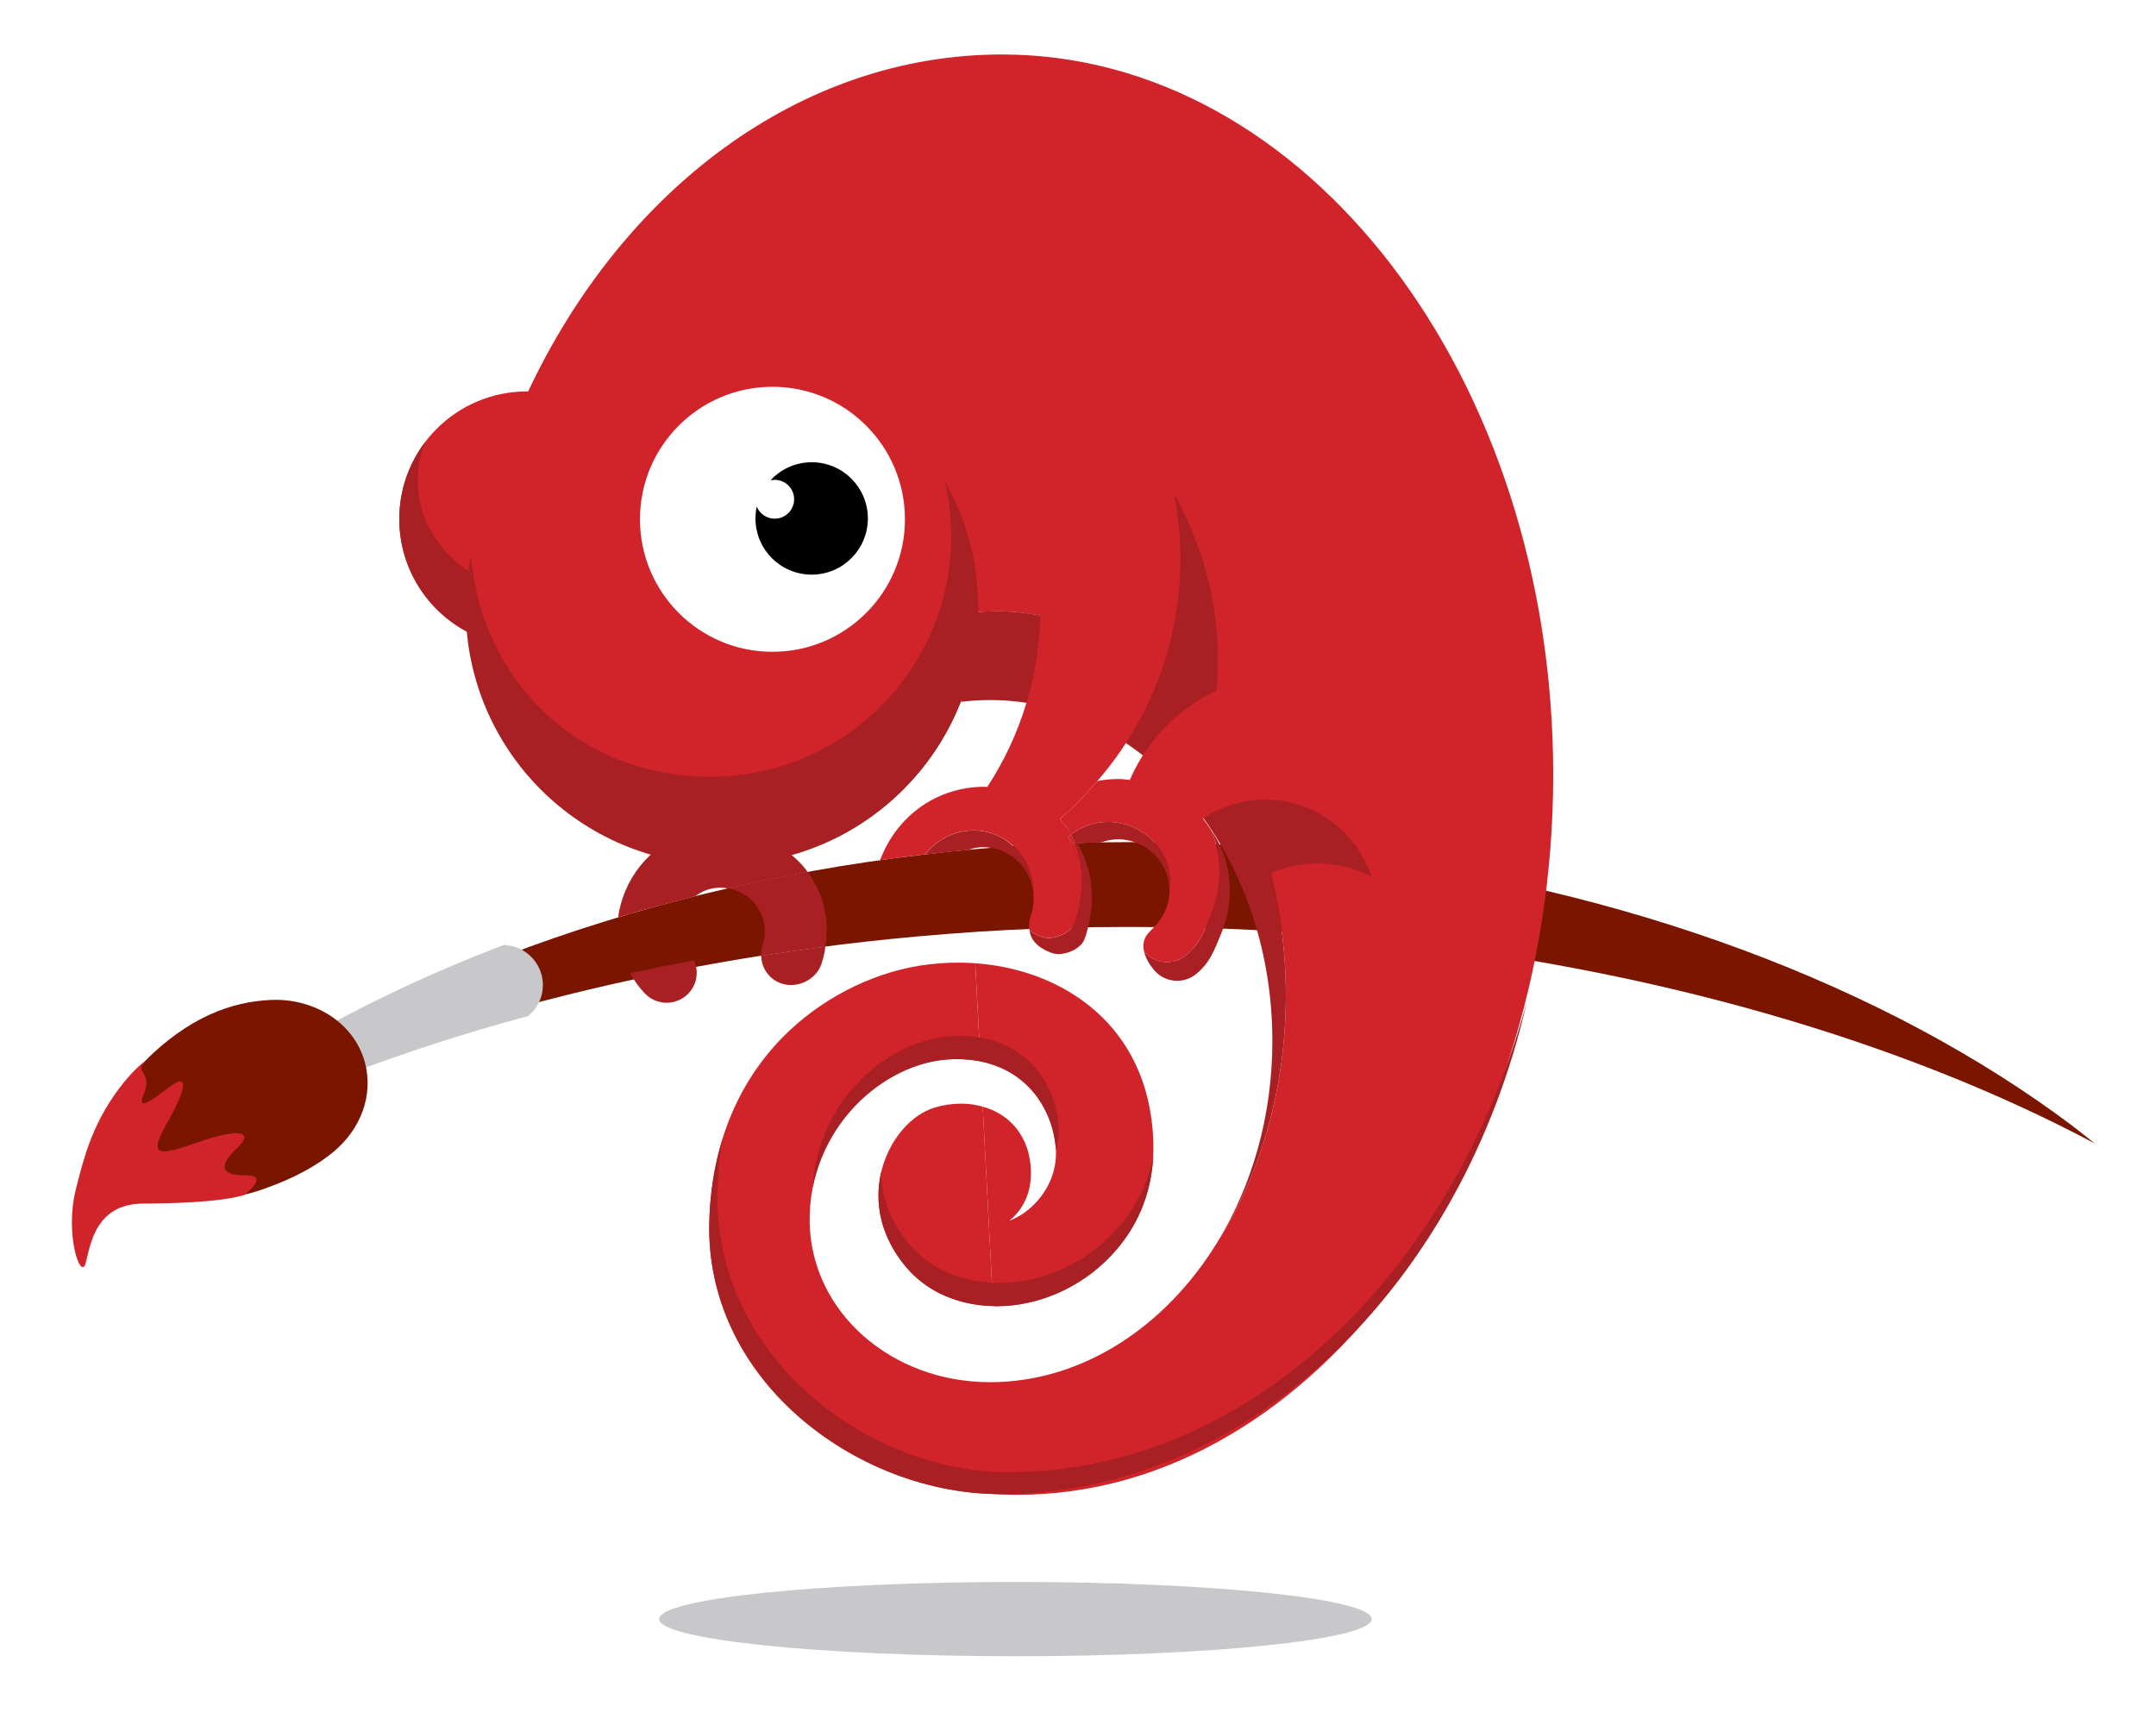 <svg xmlns="http://www.w3.org/2000/svg" version="1.1" xmlns:xlink="http://www.w3.org/1999/xlink" width="600" height="480"><svg xmlns="http://www.w3.org/2000/svg" xmlns:xlink="http://www.w3.org/1999/xlink" viewBox="0 0 600 480">
  <defs>
    <style>
      .cls-1 {
        fill: none;
      }

      .cls-2 {
        fill: url(#Linear_Gradient);
        opacity: .37;
      }

      .cls-2, .cls-3, .cls-4, .cls-5, .cls-6, .cls-7, .cls-8, .cls-9 {
        mix-blend-mode: screen;
      }

      .cls-10 {
        isolation: isolate;
      }

      .cls-3 {
        fill: url(#Linear_Gradient-6);
      }

      .cls-4 {
        fill: url(#Linear_Gradient-8);
      }

      .cls-5 {
        fill: url(#Linear_Gradient-7);
      }

      .cls-6 {
        fill: url(#Linear_Gradient-5);
      }

      .cls-7 {
        fill: url(#Linear_Gradient-4);
      }

      .cls-8 {
        fill: url(#Linear_Gradient-3);
      }

      .cls-9 {
        fill: url(#Linear_Gradient-2);
      }

      .cls-11 {
        fill: #7a1600;
      }

      .cls-12 {
        fill: #d1232a;
      }

      .cls-13 {
        fill: #fff;
      }

      .cls-14 {
        fill: #c8c7c9;
      }

      .cls-15 {
        fill: #a82023;
      }
    </style>
    <linearGradient id="SvgjsLinearGradient1029" data-name="Linear Gradient" x1="349.94" y1="234.8" x2="353.93" y2="310.91" gradientUnits="userSpaceOnUse">
      <stop offset="0" stop-color="#fff"></stop>
      <stop offset="1" stop-color="#231f20"></stop>
    </linearGradient>
    <linearGradient id="SvgjsLinearGradient1028" data-name="Linear Gradient" x1="140.98" y1="127.71" x2="123.51" y2="127.71" xlink:href="#Linear_Gradient"></linearGradient>
    <linearGradient id="SvgjsLinearGradient1027" data-name="Linear Gradient" x1="419.3" y1="113.02" x2="184.09" y2="113.02" xlink:href="#Linear_Gradient"></linearGradient>
    <linearGradient id="SvgjsLinearGradient1026" data-name="Linear Gradient" x1="280.37" y1="322.31" x2="255.1" y2="322.31" xlink:href="#Linear_Gradient"></linearGradient>
    <linearGradient id="SvgjsLinearGradient1025" data-name="Linear Gradient" x1="316.23" y1="205.5" x2="386.63" y2="205.5" gradientTransform="translate(36.4 -28.15) rotate(5.36)" xlink:href="#Linear_Gradient"></linearGradient>
    <linearGradient id="SvgjsLinearGradient1024" data-name="Linear Gradient" x1="46.88" y1="277.3" x2="148.05" y2="277.3" xlink:href="#Linear_Gradient"></linearGradient>
    <linearGradient id="SvgjsLinearGradient1023" data-name="Linear Gradient" x1="43.59" y1="294.32" x2="96.36" y2="294.32" xlink:href="#Linear_Gradient"></linearGradient>
    <linearGradient id="SvgjsLinearGradient1022" data-name="Linear Gradient" x1="24.41" y1="321.62" x2="41.31" y2="321.62" xlink:href="#Linear_Gradient"></linearGradient>
  </defs>
  <g class="cls-10">
    <g id="SvgjsG1021" data-name="Layer 1">
      <g>
        <path class="cls-11" d="M576.96,313.44c-52.39-39.43-124.68-66.27-203.56-75.59-19.75-2.34-39.62-3.52-59.07-3.52s-38.29,1.18-57.87,3.52c-41.03,4.85-80.25,14.48-115.85,28.12,3.24.25,6.16,2.48,7.14,5.84.9,3.07-.08,6.22-2.25,8.24,31.76-8.64,66.11-15.09,102.25-18.75,22.01-2.23,43.46-3.36,64.62-3.36h3.9c21.66,0,43.8,1.13,65.82,3.36,78.08,7.91,147.99,28.72,200.88,56.89-1.99-1.58-3.95-3.18-6.02-4.74Z"></path>
        <path class="cls-2" d="M373.05,240.8c-19.59-2.32-39.35-3.5-58.72-3.5s-38.1,1.17-57.52,3.5c-36.61,4.32-71.76,12.46-104.69,24.14.9,1.19,1.62,2.52,2.15,3.96,32-10.5,65.87-17.94,101.04-22.04,20.41-2.4,40.46-3.62,60.44-3.62s41.06,1.22,61.63,3.62c63.74,7.43,123.31,25.69,172.27,52.37,1.03.43,2.11.82,3.13,1.25-49.33-30.75-112.07-51.69-179.73-59.68Z"></path>
        <path class="cls-15" d="M179.42,276.39c1.65,1.75,3.88,2.64,6.11,2.64,2.06,0,4.13-.76,5.75-2.28,2.66-2.51,3.29-6.33,1.88-9.5-6.02,1.1-11.97,2.29-17.85,3.54,1.14,2,2.49,3.89,4.1,5.6Z"></path>
        <path class="cls-12" d="M260.12,308.19c-6.39,1.94-12.05,8.34-14.45,16.32-1.67,5.56-3.05,16.58,6.4,27.95,5.7,6.85,14.37,10.69,24.31,10.94l-2.9-55.47c-1.82-.49-3.78-.83-5.93-.83-2.52,0-5.1.38-7.44,1.09Z"></path>
        <path class="cls-12" d="M278.84,15.16c-56.22,0-105.47,37.71-131.86,93.76-.12,0-.24,0-.35,0-19.61,0-35.51,15.9-35.51,35.52,0,13.81,7.89,25.77,19.4,31.64,3.39,36.05,33.74,64.28,70.7,64.28,30.07,0,55.79-18.65,66.14-45.04.04-.01.08-.01.12-.02l-1.3-24.15c3.75-.69,7.5-1.05,11.26-1.05,43.95,0,80.4,47.85,80.4,106.86,0,26.1-7.14,50.01-18.98,68.58-14.46,23.67-37.72,39.07-63.34,39.07-27.52,0-49.74-19.55-50.19-44.44-.47-26.08,20.55-44.88,39.71-45.43.39-.02.79-.02,1.18-.02,2.38,0,4.59.22,6.61.62l-1.43-27.31c-1.58-.11-3.16-.17-4.74-.17-3.59,0-7.17.28-10.64.83-14.02,2.24-27.95,9.51-38.19,19.92-13,13.21-20.07,31.18-20.45,51.97-.37,20.24,8.51,39.3,25,53.71,15.06,13.16,34.9,20.98,54.26,21.45.32.01,1.72.12,1.92.12,84.6,3.42,153.69-89.61,153.69-200.29S363.52,15.16,278.84,15.16Z"></path>
        <path class="cls-15" d="M354.09,289.7c0,20.87-5.66,40.16-15.23,55.82,11.84-18.56,18.98-42.47,18.98-68.58,0-59.01-36.45-106.86-80.4-106.86-3.76,0-7.51.36-11.26,1.05l1.3,24.15c2.83-.34,5.37-.48,8.2-.48,43,0,78.41,42.48,78.41,94.89Z"></path>
        <path class="cls-12" d="M293.8,319.27c.46,5.23-1.28,10.44-4.91,14.68-2.3,2.69-5.13,4.68-8.02,5.72.58-.46,1.14-.97,1.67-1.53,3-3.19,4.5-7.46,4.36-12.35-.25-9.09-5.47-15.69-13.42-17.85l2.9,55.47c.33,0,.64.05.98.05,11.67,0,23.49-5.22,31.73-13.96,8.23-8.56,12.34-19.67,11.87-32.13-1.22-32.18-25.28-47.62-49.55-49.33l1.43,27.31c13.2,2.64,20.04,13.32,20.97,23.94Z"></path>
        <path class="cls-15" d="M424.96,278.62c-20.71,76.21-78.03,131.04-144.24,131.04.43.03-.73,0,0,0-.2,0-1.43.01-1.76,0-19.3-.48-39.18-8.56-54.26-22.15-16.5-14.87-25.4-34.57-25.03-55.45.09-5.35.6-10.52,1.52-15.47-2.35,7.44-3.65,15.47-3.8,23.98-.37,20.24,8.51,39.3,25,53.71,15.06,13.16,34.9,20.98,54.26,21.45.32.01,1.56,0,1.76.01,69.09,0,128.48-58.05,146.55-137.12Z"></path>
        <path class="cls-13" d="M251.84,144.5c0,20.36-16.51,36.87-36.87,36.87s-36.87-16.5-36.87-36.87,16.51-36.87,36.87-36.87,36.87,16.5,36.87,36.87Z"></path>
        <path class="cls-15" d="M191.39,239.67c-.22-.03-.43-.06-.65-.09.21.03.43.06.65.09Z"></path>
        <path class="cls-15" d="M130.5,169.37c0-3.36.24-6.66.69-9.89-9.03-5.68-14.93-15.09-14.93-25.75,0-3.8.75-7.45,2.13-10.83-4.56,5.98-7.27,13.42-7.27,21.52,0,13.81,7.89,25.77,19.4,31.64,3,31.89,27.09,57.63,58.18,63.17-33.11-6.03-58.2-35.02-58.2-69.86Z"></path>
        <path class="cls-12" d="M191.39,239.67c-.22-.03-.43-.06-.65-.09.21.03.43.06.65.09Z"></path>
        <path class="cls-9" d="M140.98,118.62c-8.66,2.29-15.5,9.29-17.47,18.18,3.3-2.52,7.27-4.19,11.55-4.75,1.61-4.7,3.59-9.2,5.92-13.43Z"></path>
        <path class="cls-15" d="M191.39,239.67c-.22-.03-.43-.06-.65-.09.21.03.43.06.65.09Z"></path>
        <path d="M225.88,128.63c-4.53,0-8.61,1.94-11.46,5.03.38-.09.77-.14,1.18-.14,2.98,0,5.4,2.42,5.4,5.4s-2.42,5.41-5.4,5.41c-2.26,0-4.2-1.39-5-3.36-.23,1.06-.36,2.16-.36,3.29,0,8.64,7,15.64,15.64,15.64s15.64-7,15.64-15.64-7-15.64-15.64-15.64Z"></path>
        <path class="cls-14" d="M381.71,450.53c0,5.71-44.65,10.34-98.93,10.34s-99.34-4.62-99.34-10.34,44.65-10.33,99.34-10.33,98.93,4.63,98.93,10.33Z"></path>
        <path class="cls-8" d="M419.3,199.62c-1.35-95.78-64.22-173.2-140.39-173.2-24.61,0-49.08,8.2-70.5,23.72-8.74,6.33-16.88,13.81-24.32,22.25,3.01-2.32,6.09-4.51,9.23-6.57,22.15-15.12,47.6-23.73,74.68-23.73,74.92,0,138.2,67.95,151.31,157.53Z"></path>
        <path class="cls-15" d="M262.94,133.92c1.15,4.91,1.77,10.02,1.77,15.28,0,36.97-29.97,66.94-66.93,66.94s-63.88-27.04-66.69-61.41c-.97,4.69-1.48,9.55-1.48,14.53,0,39.4,31.94,71.35,71.34,71.35s71.31-31.95,71.31-71.35c0-12.85-3.38-24.92-9.33-35.33Z"></path>
        <path class="cls-15" d="M294.57,312.8c-1.08-12.23-9.98-24.57-27.57-24.57-.39,0-.79.01-1.18.02-18.34.53-38.38,17.79-39.64,42.16,4.1-20.9,22.18-35.22,38.86-35.69.39-.02.79-.02,1.18-.02,17.62,0,26.51,12.33,27.58,24.57.02.2.03.4.04.6.68-2.3.93-4.68.73-7.07Z"></path>
        <path class="cls-15" d="M278.12,356.98c-10.32,0-19.38-3.9-25.26-10.99-6.02-7.23-7.64-14.32-7.6-19.96-1.41,5.9-1.84,16.02,6.81,26.44,5.89,7.08,14.94,10.99,25.29,10.99,11.67,0,23.49-5.22,31.73-13.96,7.25-7.53,11.3-17.05,11.84-27.73-1.57,8.06-5.31,15.28-11.05,21.26-8.26,8.74-20.09,13.95-31.75,13.95Z"></path>
        <path class="cls-7" d="M279.55,330.76c.58-1.4.86-2.98.81-4.78-.21-7.48-5.07-12.13-12.81-12.13-1.87,0-3.76.28-5.47.81-2.57.78-5.05,2.84-6.98,5.64,2.39-1.23,5.11-1.92,7.98-1.92,7.89,0,14.34,5.21,16.47,12.38Z"></path>
        <path class="cls-15" d="M349.24,245.29c.96-.6,1.95-1.16,2.98-1.66,10.11-4.99,21.55-4.27,30.65.92l13.47-32.88c-14.76-10.42-34.62-12.64-51.95-4.08-4.82,2.38-9.09,5.41-12.77,8.95l17.63,28.75Z"></path>
        <path class="cls-15" d="M337.83,169.41c-1.75-11.28-5.55-22.1-11.1-31.97,2.72,13.97,2.24,28.47-1.42,42.32-.82,3.08-1.79,6.07-2.89,9-2.41,6.42-5.47,12.45-9.07,18.03,6.37,4.25,12.21,9.49,17.34,15.59,2.51-5.61,4.43-11.48,5.82-17.55,2.59-11.31,3.2-23.27,1.33-35.42Z"></path>
        <path class="cls-1" d="M191.07,251.51c4.54-1.14,9.13-2.21,13.75-3.22-1.43-.6-3-.93-4.65-.93-3.63,0-6.86,1.63-9.1,4.15Z"></path>
        <path class="cls-1" d="M302.85,236.36c3.77-.09,7.64-.17,11.48-.17,1.72,0,3.44.06,5.17.08-2.35-1.7-5.21-2.72-8.32-2.72s-6.04,1.07-8.32,2.81Z"></path>
        <path class="cls-1" d="M261.56,239.12c6.14-.65,12.2-1.19,18.13-1.62-2.26-1.66-5-2.66-7.97-2.66-3.97,0-7.57,1.64-10.16,4.27Z"></path>
        <path class="cls-15" d="M339.4,242.66c0,4.14-.86,8.16-2.4,11.89-1.89,4.56-2.98,7.94-6.88,11.2-1.56,1.32-3.48,1.97-5.39,1.97-2.35,0-4.68-1-6.34-2.91.42,1.75,1.44,3.52,2.77,5.11,1.66,1.98,4.04,3,6.43,3,1.9,0,3.82-.65,5.39-1.97,3.89-3.26,4.98-6.64,6.87-11.2,1.55-3.73,2.4-7.75,2.4-11.89,0-3.86-.74-7.55-2.03-10.96-.85-2.23-2.03-4.26-3.36-6.2.15.34.36.65.49,1,1.29,3.41,2.03,7.1,2.03,10.96Z"></path>
        <path class="cls-12" d="M407.83,232.35c-.69-8.23-3.39-15.81-7.56-22.31,2.51,5.24,4.18,10.98,4.68,17.11l-22.94,17.62c.62,2.07,1.05,4.22,1.23,6.45l24.58-18.88Z"></path>
        <path class="cls-1" d="M270.88,236.03c-2.16.46-4.07,1.44-5.71,2.72,5.12-.5,10.1-.93,15.03-1.29-.33-.18-.63-.43-.98-.59-2.55-1.13-5.43-1.5-8.35-.84Z"></path>
        <path class="cls-1" d="M196.59,247.67c-2.18.76-3.93,2.12-5.28,3.78,4.73-1.18,9.51-2.29,14.32-3.35-1.36-.61-2.83-1.01-4.35-1.09-1.55-.09-3.14.11-4.69.65Z"></path>
        <path class="cls-15" d="M300.43,238.93c.62,2.96.8,5.97.58,8.94-.04.5-.14.99-.2,1.49-.22,1.88-.62,3.74-1.16,5.56-.11.39-.19.79-.33,1.19-.59,1.67-1.08,2.29-2.39,3.24-.89.65-2.23,1.19-3.29,1.43-1.44.32-2.49.38-3.98-.18-1.13-.42-2.2-1.01-3.15-1.73.06.33.12.65.2.97.66,2.57,3.14,4.26,5.73,5.23,1.48.55,2.53.51,3.98.18,1.06-.24,2.4-.78,3.29-1.43,1.31-.95,1.8-1.56,2.39-3.24.14-.39.21-.79.33-1.18.54-1.82.93-3.68,1.16-5.56.06-.49.16-.98.2-1.49.22-2.97.04-5.99-.58-8.95-.53-2.5-1.42-4.8-2.48-7-.39-.81-.73-1.66-1.18-2.44-.48-.82-.99-1.62-1.54-2.39-.15-.21-.35-.38-.5-.6.14.33.31.63.46.95,1.05,2.2,1.94,4.5,2.48,7.01Z"></path>
        <path class="cls-1" d="M196.59,247.67c-1.17.41-2.2,1.01-3.12,1.72,3.01-.75,6.02-1.48,9.06-2.18-.42-.07-.82-.17-1.25-.2-1.55-.09-3.14.11-4.69.65Z"></path>
        <path class="cls-1" d="M270.88,236.03c-.48.1-.9.31-1.35.46,2.22-.2,4.39-.37,6.55-.54-1.67-.3-3.42-.32-5.19.08Z"></path>
        <path class="cls-1" d="M306.32,234.45c2.67-.04,5.36-.12,8.01-.12.49,0,.98.02,1.48.02-1.45-.51-3.01-.8-4.63-.8-1.71,0-3.33.34-4.85.9Z"></path>
        <path class="cls-1" d="M349.48,222.61c-5.25.44-10.05,2.18-14.2,4.83-.18.11-.37.2-.54.31.79.93,1.45,1.95,2.14,2.96.15.34.36.65.49,1,.4,1.06.72,2.16,1.01,3.26,11.64.57,23.35,1.5,35.01,2.88,1.98.24,3.95.53,5.91.78-.46-.83-.89-1.69-1.43-2.47-6.14-8.98-16.78-14.51-28.4-13.55Z"></path>
        <path class="cls-15" d="M196.59,247.67c1.55-.54,3.15-.74,4.69-.65.42.03.83.12,1.25.2,7.32-1.68,14.73-3.22,22.23-4.58-1.66-2.38-3.68-4.14-5.95-5.96-7.55-6.07-17.96-8.27-27.75-4.84-10.6,3.7-17.6,13-19.05,23.42,7.04-2.11,14.21-4.04,21.46-5.85.93-.71,1.95-1.32,3.12-1.72Z"></path>
        <path class="cls-15" d="M211.93,267.1c.48,2.96,2.51,5.56,5.56,6.57,4.39,1.48,9.64-1.03,11.11-5.43.41-1.22.72-2.46.95-3.7.07-.38.06-.76.12-1.14-6,.77-11.94,1.63-17.82,2.55.01.39.01.77.08,1.15Z"></path>
        <path class="cls-12" d="M298.08,232.22c-.27.21-.57.38-.84.61.35.58.62,1.2.94,1.8.3,0,.6-.03.9-.04-.31-.8-.64-1.59-1.01-2.37Z"></path>
        <path class="cls-15" d="M229.73,254.53c-.27-1.7-.67-3.39-1.25-5.06-.68-1.95-2.01-4.19-3.04-5.89-.21-.34-.45-.63-.67-.96-7.5,1.37-14.91,2.9-22.23,4.58,1.07.18,2.12.45,3.1.89,2.94,1.33,5.37,3.78,6.51,7.06.9,2.58.92,5.31.05,7.89-.05.17-.07.34-.11.5-.22.81-.26,1.61-.23,2.4,5.88-.92,11.82-1.78,17.82-2.55.45-2.95.52-5.92.05-8.87Z"></path>
        <path class="cls-15" d="M287.36,245.4c-.02-.16-.08-.31-.11-.46-.17-.92-.39-1.82-.7-2.68-.02-.06-.05-.11-.07-.16-.73-1.95-1.79-3.76-3.14-5.31-.4-.47-.87-.87-1.32-1.29-.94-.87-1.93-1.67-3.05-2.31-.17-.1-.36-.16-.53-.25-.67-.35-1.35-.69-2.08-.94-.94-.33-1.91-.58-2.93-.73-6.29-.91-12.3,1.78-15.95,6.5,4.02-.47,8.04-.88,12.06-1.26.45-.15.87-.36,1.35-.46,1.77-.4,3.52-.38,5.19-.08,1.08.19,2.15.47,3.15.92.35.16.65.4.98.59.59.34,1.21.64,1.76,1.06,2.63,2,4.63,4.9,5.38,8.45.11.55.18,1.12.24,1.69.03-1.1-.05-2.2-.22-3.26Z"></path>
        <path class="cls-12" d="M400.27,210.05c-9.44-14.69-26.46-23.84-45.08-22.31-18.58,1.53-33.84,13.29-40.77,29.28-1.07-.11-2.14-.25-3.25-.25-2,0-3.94.2-5.81.57-3.06,3.64-6.37,7.03-9.9,10.13-.18.17-.35.35-.53.5.91.94,1.75,1.95,2.56,3,.14.33.31.63.46.95.05.1.08.2.12.3,2.82-2.15,6.28-3.51,10.19-3.51,5.21,0,9.83,2.25,13.02,5.73,2.68,2.93,4.35,6.73,4.35,10.93,0,.69-.13,1.33-.21,2,0,.17.04.32.04.49,0,3.85-1.6,7.44-4.32,10.13-.28.27-.5.59-.8.84-.18.15-.31.32-.46.49-1.63,1.6-1.95,3.54-1.49,5.5,1.66,1.91,3.98,2.91,6.34,2.91,1.9,0,3.82-.65,5.39-1.97,2.77-2.31,4.11-4.7,5.34-7.51.5-1.15.99-2.37,1.53-3.7,1.55-3.73,2.4-7.75,2.4-11.89,0-2.66-.38-5.23-1.02-7.69-.29-1.11-.61-2.2-1.01-3.26-.13-.35-.35-.66-.49-1-.69-1.01-1.35-2.03-2.14-2.96.17-.11.36-.2.54-.31,4.15-2.65,8.96-4.39,14.2-4.83,11.62-.96,22.26,4.57,28.4,13.55.54.78.97,1.64,1.43,2.47,1.09,1.94,2.05,3.96,2.7,6.15l6.41-4.92,16.53-12.7c-.5-6.13-2.17-11.87-4.68-17.11Z"></path>
        <path class="cls-15" d="M321.29,234.44c-3.19-3.48-7.81-5.73-13.02-5.73-3.91,0-7.37,1.36-10.19,3.51.37.77.7,1.56,1.01,2.37,2.42-.08,4.81-.09,7.24-.14,1.52-.56,3.14-.9,4.85-.9s3.18.29,4.63.8c1.33.46,2.57,1.11,3.69,1.92.89.63,1.69,1.38,2.4,2.19,2.12,2.39,3.42,5.5,3.53,8.9.08-.66.21-1.31.21-2,0-4.21-1.67-8-4.35-10.93Z"></path>
        <path class="cls-12" d="M325.3,131.21l-1.78.2-34.87,4.1c-.11,4.05-.67,8.04-1.65,11.86-.02.1-.06.18-.08.27,1.69,7.05,2.6,14.3,2.6,21.61,0,18.41-5.46,35.49-14.74,49.7-2.41-.08-4.91.12-7.45.68-9.52,2.06-16.94,8.37-20.99,16.46-.53,1.07-1.01,2.17-1.43,3.29,3.84-.55,7.69-1.08,11.56-1.54.33-.04.67-.07,1.01-.1,3.65-4.72,9.66-7.41,15.95-6.5,1.02.15,2,.4,2.93.73.73.25,1.41.6,2.08.94.17.09.37.15.53.25,1.14.64,2.18,1.42,3.12,2.3,1.95,1.81,3.45,4.07,4.39,6.61.02.05.05.1.07.16.31.86.53,1.76.7,2.68.03.16.09.31.11.46.17,1.06.25,2.15.22,3.26.19,2.1-.04,4.21-.74,6.2-.19.52-.32,1.05-.39,1.59-.09.63-.1,1.25-.06,1.87,0,.08.03.15.05.23.03.11.04.22.07.33.95.71,2.03,1.3,3.15,1.73,1.49.56,2.54.5,3.98.18,1.06-.25,2.41-.79,3.29-1.43.59-.43,1.01-.8,1.36-1.23.41-.51.71-1.1,1.03-2.01.14-.39.21-.8.33-1.19.54-1.82.94-3.67,1.16-5.56.06-.5.16-.99.2-1.49.22-2.97.04-5.98-.58-8.94-.01-.03-.02-.05-.02-.08-.08.1-.19.17-.27.27-.3-.91-.63-1.81-1.01-2.67-.28-.63-.63-1.21-.94-1.81-.32-.6-.59-1.22-.94-1.8.27-.22.56-.39.84-.61-.04-.1-.07-.2-.12-.3-.15-.32-.31-.62-.46-.95-.81-1.05-1.65-2.05-2.56-3,.18-.15.36-.34.53-.5,3.53-3.1,6.84-6.49,9.9-10.13,9.14-10.52,16.12-23.21,19.93-37.58,4.22-15.92,4.23-32.71,0-48.55Z"></path>
        <path class="cls-12" d="M298.18,234.63c.31.61.66,1.18.94,1.81.38.87.71,1.76,1.01,2.67.08-.1.19-.17.27-.27-.31-1.49-.79-2.89-1.32-4.26-.3,0-.6.03-.9.04Z"></path>
        <path class="cls-6" d="M358.07,198.89c18.58,1.74,34.33,13.03,42.66,28.67-3.82-17.92-18.98-32.06-37.81-33.83-1.18-.11-2.37-.17-3.57-.18-10.03-.11-19.49,3.3-27,9.23,6.59-2.72,13.76-4.2,21.2-4.12,1.53.02,3.03.1,4.52.24Z"></path>
        <path class="cls-14" d="M45.03,315.85l1.25-.99c1.59-1.27,3.18-2.54,4.84-3.79,23.51-17.69,51.11-32.96,82.04-45.38,2.12-.85,4.26-1.68,6.41-2.5l.62-.24.67.05c4.54.35,8.47,3.56,9.77,7.97,1.18,4.05.01,8.37-3.07,11.25l-.54.5-2.35.64c-1.8.49-3.6.97-5.37,1.48-33.61,9.61-64.23,21.71-91.02,35.97l-3.25-4.95Z"></path>
        <path class="cls-3" d="M147.76,271.81c-.99-3.36-3.9-5.58-7.14-5.84-2.13.81-4.26,1.64-6.36,2.48-12.33,4.95-24.17,10.42-35.5,16.32,1.08,1.2,2.03,2.49,2.87,3.86,10.81-5.57,22.1-10.72,33.81-15.43,2.1-.85,4.23-1.66,6.36-2.48,2.55.2,4.85,1.64,6.22,3.87.06-.92,0-1.84-.27-2.79Z"></path>
        <path class="cls-11" d="M92.85,320.48c-4.34,3.61-10.39,7.16-19.42,10.35-19.11,6.76-35.02.24-42.66,5.69-7.64,5.45-7.71,12.62-7.71,12.62,0,0-8.69-27.05,16.28-52.87,13.2-13.65,25.59-17.54,35.95-18.02,12.22-.57,23.3,6.38,26.27,17.41,2.45,9.12-1.23,18.6-8.71,24.81Z"></path>
        <path class="cls-5" d="M95.82,297.23c-2.08-7.69-9.95-13.05-19.14-13.05-.37,0-.74.01-1.11.02-9.28.43-17.88,4.04-26.15,10.88.24-.02.48-.1.72-.1,1.89,0,3.61.77,4.85,2.08,6.57-4.2,13.36-6.58,20.58-6.92.37-.01.75-.03,1.11-.03,9.2,0,17.07,5.36,19.14,13.05.11.43.16.86.24,1.3.45-2.4.4-4.86-.24-7.24Z"></path>
        <path class="cls-12" d="M61.62,333.79c3.73-.49,6.29-1.25,6.29-1.25,0,0,7.57-5.57.42-5.5-7.15.08-7.43-2.83-2.36-7.58,5.07-4.76.28-5.53-10.86-1.62-11.14,3.91-14.05,4.18-8.55-5.47,5.5-9.66,5.87-13.84.76-10.04-5.1,3.81-9.53,7.29-7.24,1.92,2.29-5.37-2.09-6.07-.36-8.02,1.73-1.95-2.26.84-6.71,6.82-7.48,10.06-9.78,19.5-11.87,27.76-3.23,12.72,1.34,25.68,2.7,20.69,1.3-4.77,2.51-16.53,16.02-16.59,9.74-.05,16.92-.48,21.76-1.12Z"></path>
        <path class="cls-4" d="M25.44,334.08c3.77-7.28,8.03-15.4,15.87-23.09-.44.1-.88.17-1.32.17-1.59,0-3.04-.77-3.9-2.06-.46-.7-.69-1.43-.76-2.15-6.05,8.68-8.16,17-10.03,24.39l-.12.48c-.39,1.52-.61,3-.77,4.45.26-.56.47-1.12.76-1.68l.27-.52Z"></path>
      </g>
    </g>
  </g>
</svg><style>@media (prefers-color-scheme: light) { :root { filter: none; } }
@media (prefers-color-scheme: dark) { :root { filter: none; } }
</style></svg>